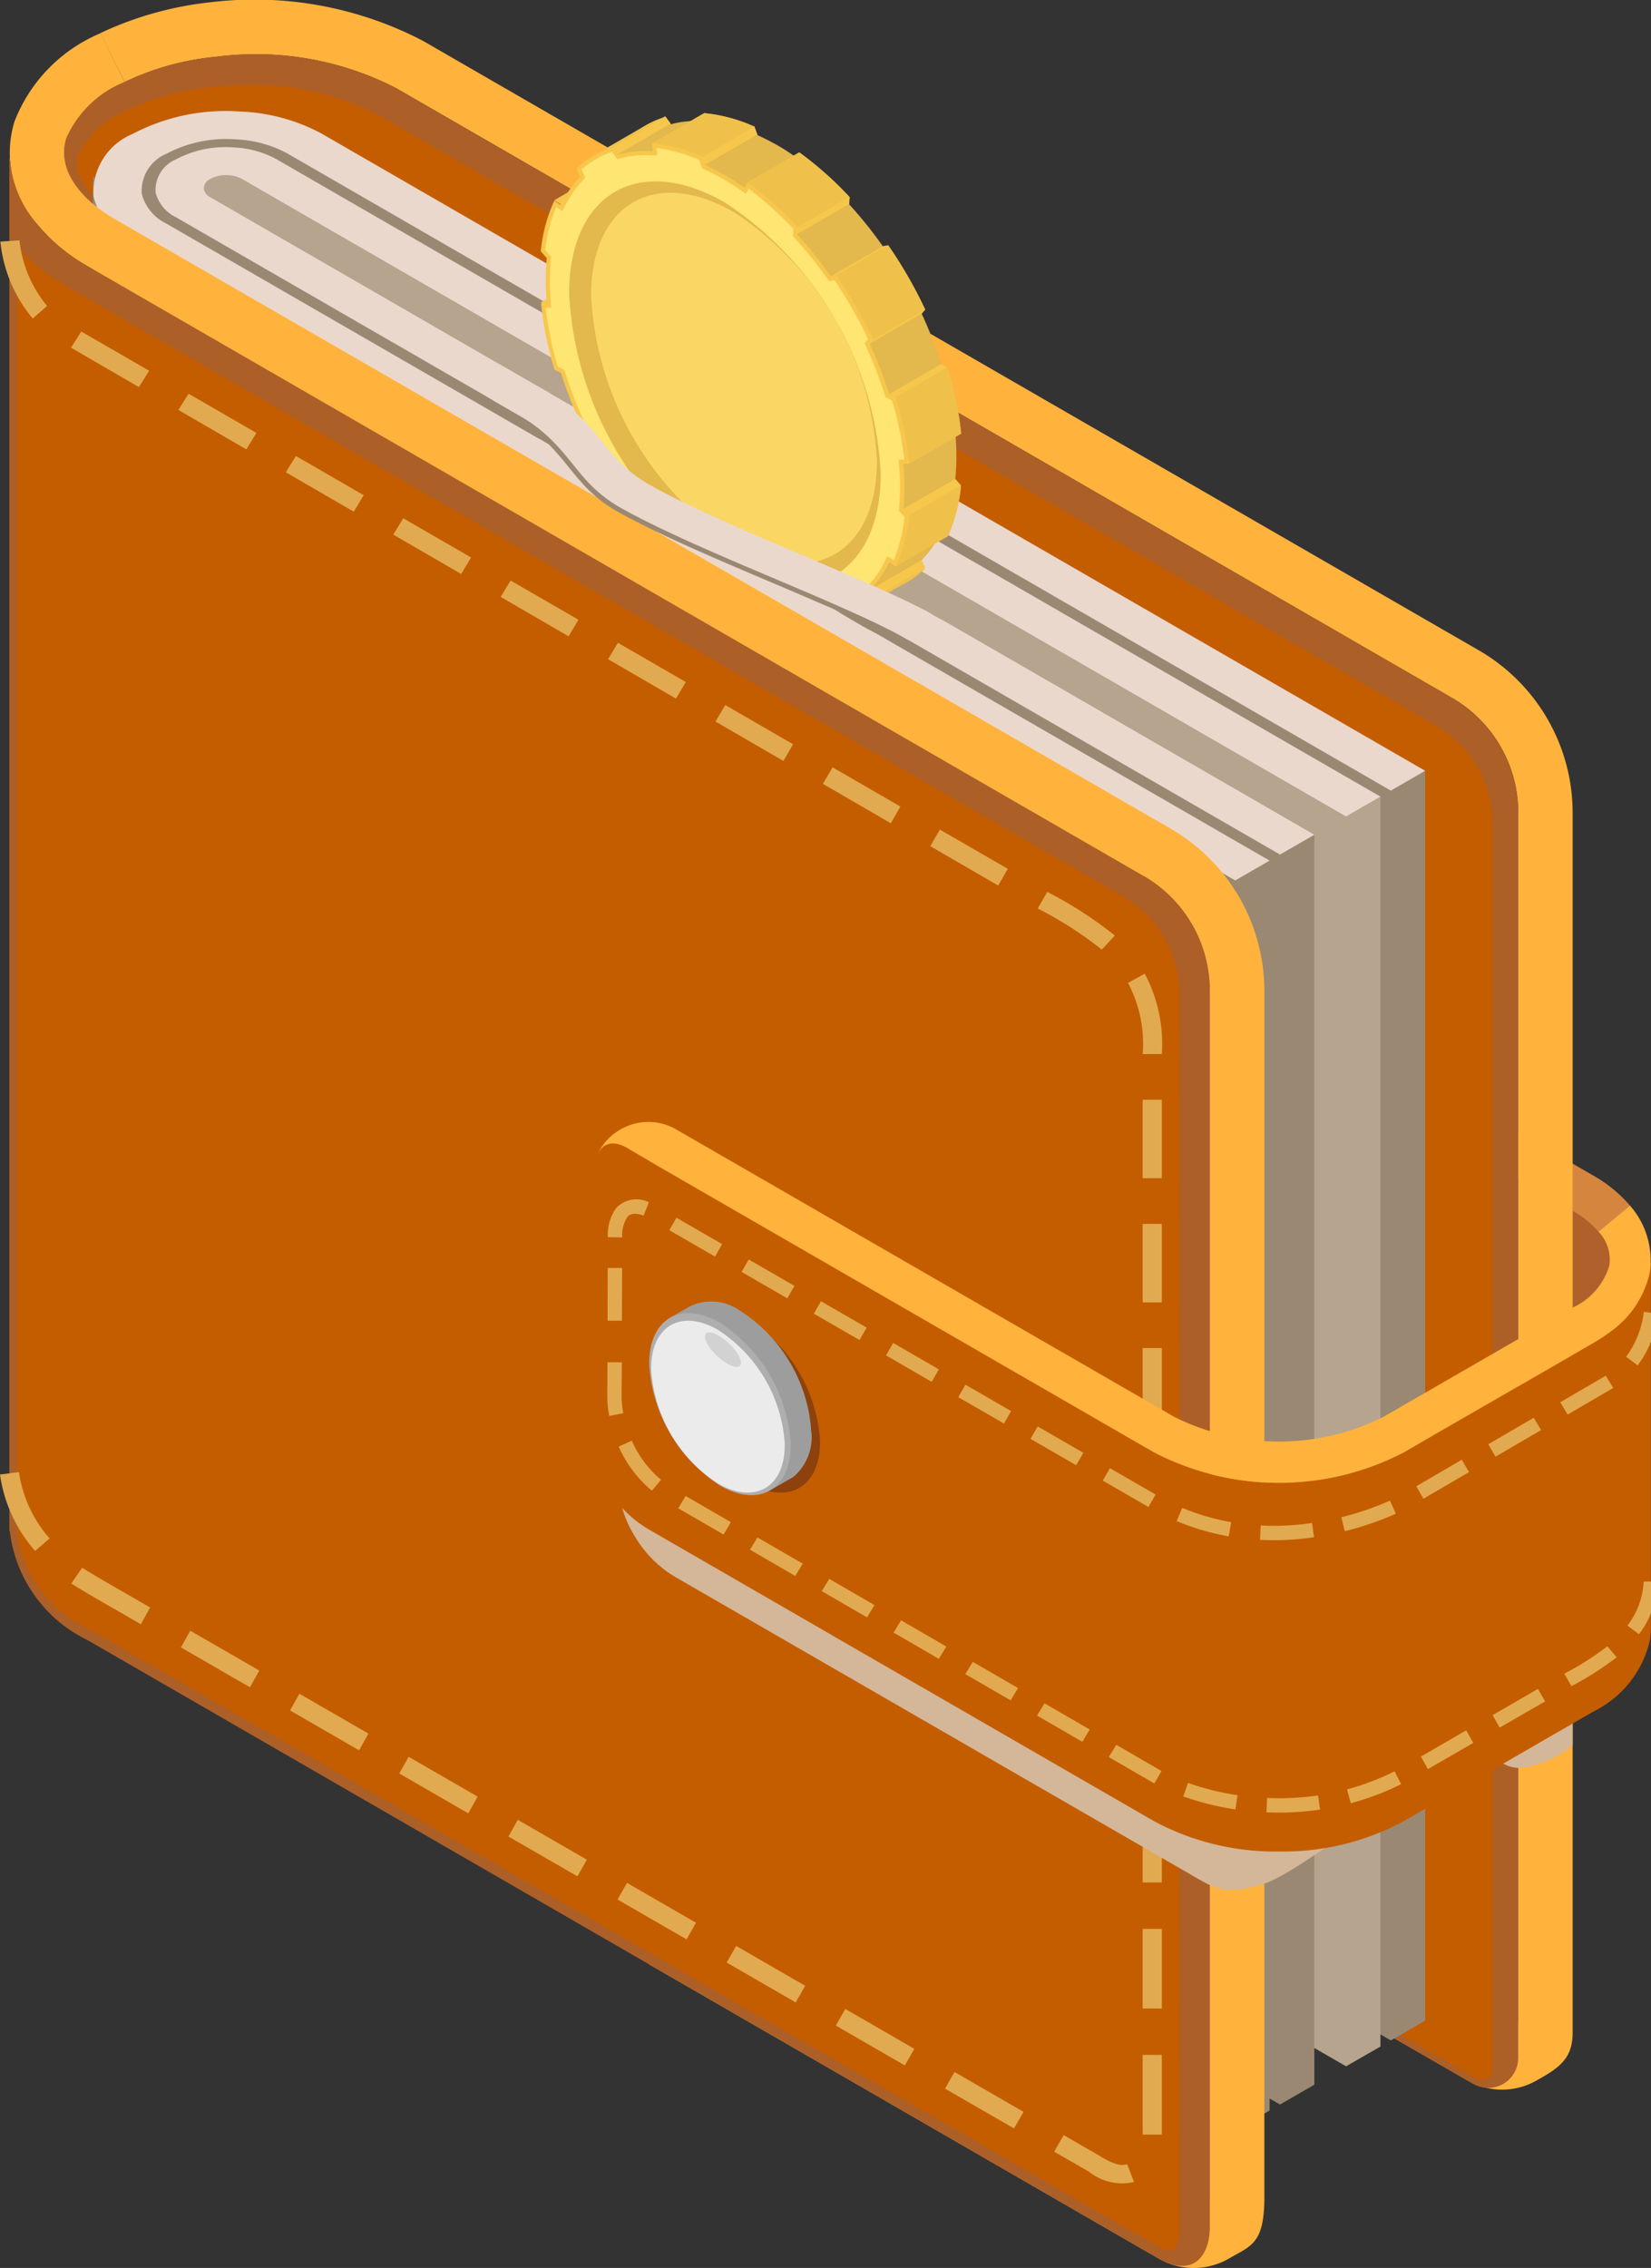 <svg xmlns="http://www.w3.org/2000/svg" width="54.738" height="75.187"><rect width="100%" height="100%" fill="#333333" stroke="none"/><defs><clipPath id="a"><path data-name="Rectangle 1068" fill="none" d="M0 0h54.738v75.187H0z"/></clipPath><clipPath id="b"><path data-name="Rectangle 1037" fill="none" d="M0 0h48.815v69.276H0z"/></clipPath><clipPath id="c"><path data-name="Rectangle 1038" fill="none" d="M0 0h46.939v66.143H0z"/></clipPath><clipPath id="d"><path data-name="Rectangle 1039" fill="none" d="M0 0h43.286v63.358H0z"/></clipPath><clipPath id="e"><path data-name="Rectangle 1040" fill="none" d="M0 0h39.328v62.978H0z"/></clipPath><clipPath id="f"><path data-name="Rectangle 1041" fill="none" d="M0 0h38.427v63.914H0z"/></clipPath><clipPath id="g"><path data-name="Rectangle 1042" fill="none" d="M0 0h39.012v64.771H0z"/></clipPath><clipPath id="h"><path data-name="Rectangle 1043" fill="none" d="M0 0h44.17v25.501H0z"/></clipPath><clipPath id="i"><path data-name="Rectangle 1044" fill="none" d="M0 0h40.617v23.45H0z"/></clipPath><clipPath id="j"><path data-name="Rectangle 1045" fill="none" d="M0 0h3.137v1.899H0z"/></clipPath><clipPath id="k"><path data-name="Rectangle 1046" fill="none" d="M0 0h10.464v6.529H0z"/></clipPath><clipPath id="l"><path data-name="Rectangle 1047" fill="none" d="M0 0h14.982v9.275H0z"/></clipPath><clipPath id="m"><path data-name="Rectangle 1048" fill="none" d="M0 0h41.599v74.086H0z"/></clipPath><clipPath id="n"><path data-name="Rectangle 1049" fill="none" d="M0 0h38.527v66.407H0z"/></clipPath><clipPath id="o"><path data-name="Rectangle 1059" fill="none" d="M0 0h31.645v23.185H0z"/></clipPath><clipPath id="p"><path data-name="Rectangle 1060" fill="none" d="M0 0h34.9v11.963H0z"/></clipPath><clipPath id="q"><path data-name="Rectangle 1061" fill="none" d="M0 0h13.018v7.502H0z"/></clipPath><clipPath id="r"><path data-name="Rectangle 1062" fill="none" d="M0 0h12.994v7.502H0z"/></clipPath></defs><g data-name="Group 1296" clip-path="url(#a)"><g data-name="Group 1295"><g data-name="Group 1294" clip-path="url(#a)"><path data-name="Path 2531" d="M51.651 39.061s2.13.387 2.13 3.261v6.484h-2.688Z" fill="#b0602a"/><path data-name="Path 2532" d="M53.004 40.838a3.221 3.221 0 0 0-.869-.7l-9.407-5.431.677-1.173 9.407 5.431a4.556 4.556 0 0 1 1.232 1.006Z" fill="#d6853e"/><g data-name="Group 1245" style="mix-blend-mode:normal;isolation:isolate"><g data-name="Group 1244"><g data-name="Group 1243" clip-path="url(#b)" transform="translate(3.325)"><path data-name="Path 2533" d="M48.815 26.929v40.46c0 .84-.428 1.157-1.173 1.569a2.3 2.3 0 0 1-2.331 0l-6.722-3.868-1.807-1.046L9.814 48.475a10.143 10.143 0 0 0-5.929-1.062 9.53 9.53 0 0 0-3.028.824L.064 46.62a11.143 11.143 0 0 1 3.615-1c2.552-.269 7.784 1.728 9.655 2.806l4.423 2.552 19.025 10.989 1.11.65.7.4 7.626 4.392a.494.494 0 0 0 .523 0 .537.537 0 0 0 .27-.46v-40.02a4.394 4.394 0 0 0-2.188-3.789L9.814 2.926A10.14 10.14 0 0 0 3.885 1.88a8.849 8.849 0 0 0-3.076.84L0 1.099A11.424 11.424 0 0 1 3.678.072a12.081 12.081 0 0 1 7.023 1.284l35.023 20.215a6.225 6.225 0 0 1 3.091 5.359" fill="#ffb33c"/></g></g></g><path data-name="Path 2534" d="M48.143 23.14 13.133 2.927a10.136 10.136 0 0 0-5.93-1.052 9.215 9.215 0 0 0-3.072.842 3.56 3.56 0 0 0-1.933 1.865c-.3.925.307 1.928 1.611 2.683l35.016 20.212a6.213 6.213 0 0 1 3.091 5.36v28.6l-1.034-.676-.772 3.286 8.52 4.917.229.128a.991.991 0 0 0 1.475-.864V26.937a4.4 4.4 0 0 0-2.191-3.8" fill="#ad5f28"/><g data-name="Group 1248" style="mix-blend-mode:normal;isolation:isolate"><g data-name="Group 1247"><g data-name="Group 1246" clip-path="url(#c)" transform="translate(2.549 2.816)"><path data-name="Path 2535" d="M46.581 66.143a.349.349 0 0 1-.173-.047l-8.333-4.805.458-1.946 1.257.822V30.393a6.849 6.849 0 0 0-3.408-5.909L1.367 4.272C.353 3.686-.155 2.943.042 2.333A3.011 3.011 0 0 1 1.654.843a8.546 8.546 0 0 1 2.857-.78A10.844 10.844 0 0 1 5.682 0a9.027 9.027 0 0 1 4.374 1.032l35.009 20.213a3.767 3.767 0 0 1 1.873 3.248v41.293a.345.345 0 0 1-.105.255.368.368 0 0 1-.252.1" fill="#c45d00"/></g></g></g><g data-name="Group 1251" style="mix-blend-mode:normal;isolation:isolate"><g data-name="Group 1250"><g data-name="Group 1249" clip-path="url(#d)" transform="translate(3.965 4.286)"><path data-name="Path 2536" d="M43.286 62.701V21.265L5.65.594S3.028-.349 2.474.141-.426 1.486.067 2.347s40.211 59.931 40.211 59.931l1.87 1.08Z" fill="#9a8872"/></g></g></g><path data-name="Path 2537" d="m42.439 69.765 1.138-.657L6.97 47.973a.4.4 0 0 1-.212-.259.357.357 0 0 1 .215-.346 1.072 1.072 0 0 1 .6-.124 1.032 1.032 0 0 1 .448.122l36.607 21.135 1.138-.657L9.159 46.709a3.27 3.27 0 0 0-1.419-.387 3.5 3.5 0 0 0-1.9.393 1.106 1.106 0 0 0-.681 1.1 1.254 1.254 0 0 0 .671.82Z" fill="#6d9047"/><g data-name="Group 1254" style="mix-blend-mode:normal;isolation:isolate"><g data-name="Group 1253"><g data-name="Group 1252" clip-path="url(#e)" transform="translate(6.438 5.523)"><path data-name="Path 2538" d="M39.329 62.321V20.886L.986 0 0 .657l35.923 61.009 2.268 1.309Z" fill="#b7a48e"/></g></g></g><g data-name="Group 1257" style="mix-blend-mode:normal;isolation:isolate"><g data-name="Group 1256"><g data-name="Group 1255" clip-path="url(#f)" transform="translate(5.149 5.851)"><path data-name="Path 2539" d="M38.427 21.822v41.435l-1.138.657L0 42.385V0Z" fill="#9a8872"/></g></g></g><path data-name="Path 2540" d="M4.391 45.877a5.581 5.581 0 0 1 1.643-.6q.279.427.516.878a3.554 3.554 0 0 0-1.028.379 1.337 1.337 0 0 0-.823 1.324 1.516 1.516 0 0 0 .81.99l36.584 21.119-1.138.657L4.367 49.501a2.371 2.371 0 0 1-1.269-1.551 2.092 2.092 0 0 1 1.289-2.073" fill="#7b9a5b"/><g data-name="Group 1260" style="mix-blend-mode:normal;isolation:isolate"><g data-name="Group 1259"><g data-name="Group 1258" clip-path="url(#g)" transform="translate(3.081 5.851)"><path data-name="Path 2541" d="M39.012 22.679v41.43l-1.138.657L0 41.709V0l3.284 2.7Z" fill="#9a8872"/></g></g></g><g data-name="Group 1263" style="mix-blend-mode:normal;isolation:isolate"><g data-name="Group 1262"><g data-name="Group 1261" clip-path="url(#h)" transform="translate(3.081 3.686)"><path data-name="Path 2542" d="m37.873 25.502 1.138-.657L2.428 3.723a1.516 1.516 0 0 1-.81-.99 1.337 1.337 0 0 1 .823-1.324A4.23 4.23 0 0 1 4.733.934a3.947 3.947 0 0 1 1.715.468l36.583 21.122 1.138-.657L7.586.745A6.179 6.179 0 0 0 4.9.013a6.62 6.62 0 0 0-3.59.744A2.092 2.092 0 0 0 .021 2.83a2.371 2.371 0 0 0 1.265 1.55Z" fill="#ebd8cd"/></g></g></g><g data-name="Group 1266" style="mix-blend-mode:normal;isolation:isolate"><g data-name="Group 1265"><g data-name="Group 1264" clip-path="url(#i)" transform="translate(5.149 4.88)"><path data-name="Path 2543" d="m37.29 23.45 1.138-.657L1.821 1.658a.4.4 0 0 1-.212-.259.357.357 0 0 1 .215-.346 1.073 1.073 0 0 1 .6-.124 1.032 1.032 0 0 1 .448.122l36.607 21.135 1.138-.657L4.01.394A3.27 3.27 0 0 0 2.591.007 3.5 3.5 0 0 0 .691.4 1.106 1.106 0 0 0 .01 1.5a1.254 1.254 0 0 0 .671.82Z" fill="#ebd8cd"/></g></g></g><g data-name="Group 1269" style="mix-blend-mode:normal;isolation:isolate"><g data-name="Group 1268"><g data-name="Group 1267" clip-path="url(#j)" transform="translate(28.172 18.688)"><path data-name="Path 2544" d="M3.136 1.899-.001.992.243 0 2.63.835Z" fill="#b7a48e"/></g></g></g><path data-name="Path 2545" d="M21.402 4.16a3.094 3.094 0 0 1 .661-.282l.181.242.066-.018a3.119 3.119 0 0 1 .583-.087 2.9 2.9 0 0 1 .393 0h.075l-.016-.261a5.263 5.263 0 0 1 1.67.449l.1.276.081.038c.193.091.382.19.565.292a6.332 6.332 0 0 1 .563.358l.083.058.094-.172a11.415 11.415 0 0 1 1.67 1.484l-.014.24.076.085a13.665 13.665 0 0 1 .976 1.217l.066.094.179-.036a14.935 14.935 0 0 1 1.223 2.127l-.119.139.05.106a13.776 13.776 0 0 1 .564 1.458l.035.106.212.109a11.5 11.5 0 0 1 .451 2.2h-.195l.008.1v.008a7.656 7.656 0 0 1-.003 1.301l-.008.093.191.218a5.356 5.356 0 0 1-.44 1.685l-.219-.14-.035.067a3.353 3.353 0 0 1-.191.33 3.017 3.017 0 0 1-.373.476l-.047.051.119.277a1.067 1.067 0 0 1-.093.083 2.909 2.909 0 0 1-.349.275 3.309 3.309 0 0 1-.306.177 2.8 2.8 0 0 1-.47.186v-.007l-.181-.242-.671.419c-.307.078-.03-.293-.371-.31h-.075l.017.257a5.287 5.287 0 0 1-1.671-.44l-.1-.282-.081-.038a7.669 7.669 0 0 1-1.127-.651l-.083-.058-.093.168a11.155 11.155 0 0 1-1.673-1.48l.016-.241-.076-.085a13.632 13.632 0 0 1-.976-1.217l-.066-.094-.177.035a15.247 15.247 0 0 1-1.224-2.129l.118-.136-.05-.106a14.392 14.392 0 0 1-.564-1.458l-.035-.106-.215-.108a11.415 11.415 0 0 1-.445-2.2h.191l-.008-.1a8.106 8.106 0 0 1 0-1.309l.008-.093-.2-.224a5.414 5.414 0 0 1 .449-1.679l.215.139.035-.067c.154-.306-.207-.259.013-.488l.047-.051.428-.6a2.868 2.868 0 0 1 .564-.425" fill="#e3b84c"/><path data-name="Path 2546" d="m26.447 20.677 1.642-.948.862.111 1.724-1-.119-.277-1.724 1 .289-1.452 1.017-1.017 1.723-1-.191-.218-1.915 1.107-.064-3.809 1.723-.995-.212-.109-1.886 1.089-.487-1.763 1.723-1 .119-.139-1.886 1.09-1.059-2.22 1.723-1-.179.036-1.9 1.1-.944-1.5 1.723-1 .014-.24-1.87 1.08-2.91-2.144 1.724-1-.1-.276-2.222 1.284-2.274-.371 1.725-1-.181-.242-1.937 1.119-.939 1.2-.8.465.208.13-.283 3.044-.376.218.38.309 5.078 8.847-.094.168.457-.264Z" fill="#f7c74c"/><path data-name="Path 2547" d="m28.504 20.201.446-.361 1.724-1a4.763 4.763 0 0 1-.441.358Z" fill="#f0c14a"/><path data-name="Path 2548" d="m29.695 18.78-.512-1.135 2.676-1.546a5.35 5.35 0 0 1-.44 1.685Z" fill="#f0c14a"/><path data-name="Path 2549" d="m30.14 15.375-.449-2.2 1.722-.995a11.506 11.506 0 0 1 .451 2.2Z" fill="#f0c14a"/><path data-name="Path 2550" d="m28.949 11.259-1.225-2.126 1.724-1a14.926 14.926 0 0 1 1.223 2.127Z" fill="#f0c14a"/><path data-name="Path 2551" d="m26.442 7.533-1.67-1.484 1.724-1a11.406 11.406 0 0 1 1.67 1.484Z" fill="#f0c14a"/><path data-name="Path 2552" d="m23.291 5.198-1.67-.449 1.724-1a5.263 5.263 0 0 1 1.67.449Z" fill="#f0c14a"/><path data-name="Path 2553" d="m19.647 5.174 1.755-1.015a3.1 3.1 0 0 1 .661-.282l-1.722.995Z" fill="#f0c14a"/><path data-name="Path 2554" d="m19.114 5.582.123.284-.048.051a3.416 3.416 0 0 0-.563.807l-.035.068-.214-.14a5.34 5.34 0 0 0-.449 1.679l.2.224-.008.091a7.675 7.675 0 0 0 .001 1.309l.008.1h-.191a11.437 11.437 0 0 0 .445 2.2l.216.108.035.107a13.694 13.694 0 0 0 .564 1.458l.048.106-.117.136a15.134 15.134 0 0 0 1.224 2.128l.175-.035.068.095a13.574 13.574 0 0 0 .975 1.217l.075.084-.014.242a11.292 11.292 0 0 0 1.671 1.48l.094-.168.082.057c.193.132.382.252.563.357s.37.2.563.293l.082.039.1.283a5.226 5.226 0 0 0 1.668.44l-.014-.257h.075a3.371 3.371 0 0 0 .975-.093l.068-.017.183.248a2.951 2.951 0 0 0 1.217-.722l-.119-.276.048-.051a3.421 3.421 0 0 0 .563-.807l.034-.068.218.143a5.387 5.387 0 0 0 .441-1.686l-.191-.219.008-.091a7.633 7.633 0 0 0 0-1.308l-.008-.1h.193a11.455 11.455 0 0 0-.449-2.2l-.214-.107-.035-.108a13.661 13.661 0 0 0-.564-1.457l-.048-.106.12-.139a15.141 15.141 0 0 0-1.223-2.126l-.179.036-.068-.095a13.625 13.625 0 0 0-.975-1.217l-.075-.084.014-.24a11.3 11.3 0 0 0-1.67-1.484l-.1.17-.083-.056c-.193-.132-.383-.253-.563-.357s-.37-.2-.563-.293l-.082-.039-.094-.276a5.273 5.273 0 0 0-1.671-.451l.015.262h-.075a3.366 3.366 0 0 0-.974.093l-.068.017-.178-.241a2.947 2.947 0 0 0-1.226.708" fill="#f7c74c"/><path data-name="Path 2555" d="M28.245 10.218c.192.332.373.675.538 1.02l-.119.137.085.188a13.52 13.52 0 0 1 .558 1.443l.052.164.213.106a11.411 11.411 0 0 1 .41 1.96h-.189l.02.252c.018.23.027.452.027.66s-.009.418-.027.626l-.013.151.189.217a5.363 5.363 0 0 1-.357 1.434l-.21-.138-.105.207a3.283 3.283 0 0 1-.54.774l-.112.118.117.271a2.8 2.8 0 0 1-1 .593l-.179-.243-.158.039a3.231 3.231 0 0 1-.935.089l-.23-.01.014.248a5.175 5.175 0 0 1-1.408-.388l-.1-.28-.136-.064a7.393 7.393 0 0 1-1.107-.639l-.198-.146-.092.164a11.222 11.222 0 0 1-1.483-1.326l.014-.241-.114-.127a13.423 13.423 0 0 1-.965-1.2l-.12-.169-.173.035c-.2-.3-.4-.613-.583-.929a15.544 15.544 0 0 1-.539-1.021l.116-.135-.085-.188a13.55 13.55 0 0 1-.559-1.443l-.052-.163-.215-.107a11.354 11.354 0 0 1-.406-1.959h.187l-.019-.252a7.41 7.41 0 0 1 0-1.286l.013-.15-.194-.223a5.292 5.292 0 0 1 .365-1.427l.207.135.105-.207a3.281 3.281 0 0 1 .54-.774l.112-.118-.12-.278a2.8 2.8 0 0 1 1.005-.579l.174.236.158-.039a3.223 3.223 0 0 1 .935-.089l.23.01-.014-.252a5.249 5.249 0 0 1 1.41.4l.093.274.136.064a7.385 7.385 0 0 1 1.107.638l.209.143.093-.166a11.255 11.255 0 0 1 1.482 1.33l-.014.239.114.127a13.442 13.442 0 0 1 .965 1.2l.12.169.177-.036c.2.3.4.613.583.929" fill="#ffe572"/><path data-name="Path 2556" d="M24.033 6.715a11.45 11.45 0 0 1 5.167 8.98c0 3.314-2.31 4.666-5.163 3.02a11.45 11.45 0 0 1-5.167-8.98c0-3.314 2.31-4.666 5.163-3.02" fill="#e3b84c"/><path data-name="Path 2557" d="M24.334 7.035a10.505 10.505 0 0 1 4.741 8.239c0 3.041-2.12 4.281-4.737 2.771a10.506 10.506 0 0 1-4.741-8.24c0-3.041 2.12-4.281 4.737-2.771" fill="#fad764"/><g data-name="Group 1272" style="mix-blend-mode:normal;isolation:isolate"><g data-name="Group 1271"><g data-name="Group 1270" clip-path="url(#k)" transform="translate(17.87 14.545)"><path data-name="Path 2558" d="M10.464 6.042 0 .001l.951 1.385 8.912 5.145Z" fill="#ebd8cd"/></g></g></g><g data-name="Group 1275" style="mix-blend-mode:normal;isolation:isolate"><g data-name="Group 1274"><g data-name="Group 1273" clip-path="url(#l)" transform="translate(16.326 12.074)"><path data-name="Path 2559" d="m14.982 8.514-.951.761L0 1.189.222 0l1.554.888a.69.69 0 0 1 .111.063v.016c1.744 1.046 1.744 2.156 3.377 3.06 2.521 1.4 6.817 2.949 9.085 4.138a.338.338 0 0 0-.1-.064l.222.127c.048.032.111.063.159.1a1.446 1.446 0 0 1 .143.079Z" fill="#ebd8cd"/></g></g></g><g data-name="Group 1278" style="mix-blend-mode:normal;isolation:isolate"><g data-name="Group 1277"><g data-name="Group 1276" clip-path="url(#m)" transform="translate(.317 1.102)"><path data-name="Path 2560" d="M38.508 26.376 3.493 6.163c-1.3-.755-1.908-1.758-1.611-2.682a3.559 3.559 0 0 1 1.933-1.865L3.015 0A5.215 5.215 0 0 0 .163 2.928a3.537 3.537 0 0 0 .74 3.388 5.915 5.915 0 0 0 1.689 1.412l35.01 20.217a4.387 4.387 0 0 1 2.191 3.793v40a.531.531 0 0 1-.8.462L21.427 62.06q-.1.978-.236 1.952l16.9 9.757a2.324 2.324 0 0 0 2.342 0c.735-.424 1.169-.492 1.169-2.03v-40a6.213 6.213 0 0 0-3.091-5.36" fill="#ffb33c"/></g></g></g><path data-name="Path 2561" d="M37.92 29.045 2.91 8.828a6.793 6.793 0 0 1-.834-.569 5.32 5.32 0 0 1-.364-.316l-.1-.09a4.847 4.847 0 0 1-.393-.432 3.749 3.749 0 0 1-.894-2.172L.31 5.225v45.529h.015a4.609 4.609 0 0 0 2.585 3.623l35.521 20.508c1.205.656 1.68-.189 1.68-1.052v-41a4.387 4.387 0 0 0-2.191-3.792" fill="#ad5f28"/><g data-name="Group 1281" style="mix-blend-mode:normal;isolation:isolate"><g data-name="Group 1280"><g data-name="Group 1279" clip-path="url(#n)" transform="translate(.57 8.201)"><path data-name="Path 2562" d="M38.25 66.407a1.038 1.038 0 0 1-.464-.156l-35.508-20.5a4.015 4.015 0 0 1-2.268-3.1l-.009-.225V-.002c.07.076.144.152.22.227.237.221.37.338.512.45a7.313 7.313 0 0 0 .912.622l35.009 20.216a3.752 3.752 0 0 1 1.873 3.244v41a1.128 1.128 0 0 1-.121.554c-.054.091-.1.1-.156.1" fill="#c45d00"/></g></g></g><path data-name="Rectangle 1050" fill="#e2aa50" d="M37.886 51.407h.634v2.642h-.634z"/><path data-name="Rectangle 1051" fill="#e2aa50" d="M37.886 55.586h.634v2.642h-.634z"/><path data-name="Rectangle 1052" fill="#e2aa50" d="M37.886 59.765h.634v2.642h-.634z"/><path data-name="Rectangle 1053" fill="#e2aa50" d="M37.886 63.945h.634v2.642h-.634z"/><path data-name="Rectangle 1054" fill="#e2aa50" d="M37.886 68.124h.634v2.642h-.634z"/><path data-name="Path 2563" d="m35.267 70.783 1.144.661c.392.243.718.394.96.3l.225.593a1.773 1.773 0 0 1-1.5-.345l-1.144-.66Z" fill="#e2aa50"/><path data-name="Path 2564" d="m31.647 68.691 2.288 1.321-.316.55-2.287-1.321Z" fill="#e2aa50"/><path data-name="Path 2565" d="m28.026 66.601 2.288 1.321-.315.55-2.288-1.321Z" fill="#e2aa50"/><path data-name="Path 2566" d="m24.407 64.511 2.288 1.321-.314.551-2.288-1.321Z" fill="#e2aa50"/><path data-name="Path 2567" d="m20.787 62.421 2.288 1.321-.313.551-2.288-1.321Z" fill="#e2aa50"/><path data-name="Path 2568" d="m17.168 60.331 2.288 1.321-.312.552-2.288-1.321Z" fill="#e2aa50"/><path data-name="Path 2569" d="m13.548 58.241 2.288 1.321-.311.553-2.287-1.321Z" fill="#e2aa50"/><path data-name="Path 2570" d="m9.927 56.151 2.288 1.321-.31.553-2.288-1.321Z" fill="#e2aa50"/><path data-name="Path 2571" d="m6.308 54.061 2.288 1.321-.309.554L6 54.615Z" fill="#e2aa50"/><path data-name="Path 2572" d="M2.724 51.974c.692.434 1.506.879 2.253 1.318l-.308.555c-.771-.454-1.507-.85-2.306-1.351Z" fill="#e2aa50"/><path data-name="Path 2573" d="M.629 48.803a4.225 4.225 0 0 0 1.017 2.2l-.482.412A4.862 4.862 0 0 1 0 48.883Z" fill="#e2aa50"/><path data-name="Path 2574" d="M1.085 10.559A4.688 4.688 0 0 1 .013 8.01l.633-.042a4.081 4.081 0 0 0 .914 2.175Z" fill="#e2aa50"/><path data-name="Path 2575" d="m4.606 12.833-2.251-1.306.339-.536 2.249 1.3Z" fill="#e2aa50"/><path data-name="Path 2576" d="m8.167 14.898-2.251-1.307.336-.538 2.249 1.3Z" fill="#e2aa50"/><path data-name="Path 2577" d="m11.728 16.963-2.251-1.306.333-.54 2.249 1.3Z" fill="#e2aa50"/><path data-name="Path 2578" d="m15.29 19.029-2.251-1.306.331-.541 2.249 1.3Z" fill="#e2aa50"/><path data-name="Path 2579" d="M18.851 21.095 16.6 19.789l.328-.543 2.25 1.3Z" fill="#e2aa50"/><path data-name="Path 2580" d="m22.412 23.16-2.251-1.306.326-.544 2.249 1.3Z" fill="#e2aa50"/><path data-name="Path 2581" d="m25.973 25.226-2.251-1.306.323-.546 2.25 1.3Z" fill="#e2aa50"/><path data-name="Path 2582" d="m29.534 27.292-2.251-1.306.321-.547 2.249 1.3Z" fill="#e2aa50"/><path data-name="Path 2583" d="m33.095 29.358-2.251-1.306.318-.549 2.25 1.3Z" fill="#e2aa50"/><path data-name="Path 2584" d="M36.529 31.479a12.755 12.755 0 0 0-2.123-1.361l.316-.55a13.129 13.129 0 0 1 2.24 1.448Z" fill="#e2aa50"/><path data-name="Path 2585" d="M37.886 34.945a4.331 4.331 0 0 0-.487-2.359l.555-.306a4.981 4.981 0 0 1 .566 2.665Z" fill="#e2aa50"/><path data-name="Rectangle 1055" fill="#e2aa50" d="M37.886 36.459h.634v2.601h-.634z"/><path data-name="Rectangle 1056" fill="#e2aa50" d="M37.886 40.575h.634v2.602h-.634z"/><path data-name="Rectangle 1057" fill="#e2aa50" d="M37.886 44.69h.634v2.601h-.634z"/><path data-name="Rectangle 1058" fill="#e2aa50" d="M37.886 48.805h.634v2.601h-.634z"/><g data-name="Group 1284" style="mix-blend-mode:multiply;isolation:isolate"><g data-name="Group 1283"><g data-name="Group 1282" clip-path="url(#o)" transform="translate(20.496 39.469)"><path data-name="Path 2586" d="m29.837 7.056-3.916 2.251c-2.315 1.332-4.962 2.283-7.293.935L2.14.714 1.173.159C.84-.047.444-.111.206.318.19.35.19.381.174.418a1.387 1.387 0 0 0-.079.206 2.021 2.021 0 0 0-.1.539v8.351a3.677 3.677 0 0 0 .587 2 3.823 3.823 0 0 0 1.316 1.3l16.726 9.655c.951.539 1.253.824 2.093.682a6.357 6.357 0 0 0 .7-.174c1.49-.46 6.532-4.915 7.88-4.011a1.036 1.036 0 0 0 .539.174 3.126 3.126 0 0 0 1.807-.761V6.014Z" fill="#d4b798"/></g></g></g><path data-name="Path 2587" d="M53.376 41.873v2.288a5.785 5.785 0 0 1-.54.355l-6.319 3.646a9 9 0 0 1-8.262-.015l-16.5-9.523-.959-.565c-.336-.195-.725-.258-.964.166-.015.024-.029.058-.044.088a1.646 1.646 0 0 0-.069.208 1.815 1.815 0 0 0-.092.547V47.422a3.817 3.817 0 0 0 1.9 3.291l16.728 9.659a8.484 8.484 0 0 0 4.153 1.008 8.386 8.386 0 0 0 4.109-.993l6.319-3.651a3.493 3.493 0 0 0 1.869-2.376 2.682 2.682 0 0 0 .029-.394V41.873ZM19.72 38.523" fill="#c45d00"/><g data-name="Group 1287" style="mix-blend-mode:normal;isolation:isolate"><g data-name="Group 1286"><g data-name="Group 1285" clip-path="url(#p)" transform="translate(19.834 37.197)"><path data-name="Path 2588" d="M34.896 4.676a2.242 2.242 0 0 1-.034.316 3.261 3.261 0 0 1-1.319 1.972 5.785 5.785 0 0 1-.54.355l-6.319 3.646a9 9 0 0 1-8.262-.015l-16.5-9.523L.963.862C.627.667.238.604-.001 1.027a1.8 1.8 0 0 1 .73-.774 1.837 1.837 0 0 1 1.869 0l16.5 9.522a7.765 7.765 0 0 0 6.908.015l6.319-3.646a2.235 2.235 0 0 0 1.2-1.392 1.35 1.35 0 0 0-.36-1.115l1.042-.867a2.766 2.766 0 0 1 .686 1.9" fill="#ffb33c"/></g></g></g><path data-name="Path 2589" d="M27.188 47.772c.018 1.5-1.017 2.133-2.312 1.412a5.153 5.153 0 0 1-2.379-4.026c-.019-1.5 1.017-2.134 2.312-1.412a5.153 5.153 0 0 1 2.379 4.026" fill="#8d410c"/><path data-name="Path 2590" d="M26.898 47.467a5.153 5.153 0 0 0-2.379-4.026 1.641 1.641 0 0 0-1.613-.148l-.03.018h-.007l-.727.418.037.063a1.955 1.955 0 0 0-.37 1.282A5.153 5.153 0 0 0 24.19 49.1a1.868 1.868 0 0 0 1.3.268l.028.047.632-.363a1.13 1.13 0 0 0 .144-.086h.007a1.726 1.726 0 0 0 .6-1.5" fill="#9e9d9d"/><path data-name="Path 2591" d="M26.215 47.857c.018 1.5-1.017 2.134-2.312 1.412a5.152 5.152 0 0 1-2.379-4.026c-.018-1.5 1.017-2.133 2.312-1.411a5.153 5.153 0 0 1 2.379 4.026" fill="#aeaeae"/><path data-name="Path 2592" d="M26.018 47.867c.017 1.418-.96 2.014-2.183 1.333a4.865 4.865 0 0 1-2.246-3.8c-.017-1.418.96-2.014 2.183-1.333a4.865 4.865 0 0 1 2.246 3.8" fill="#ebebeb"/><path data-name="Line 8" fill="#3c6d19" d="m18.609 13.263-.396-.222"/><g data-name="Group 1290" style="mix-blend-mode:normal;isolation:isolate"><g data-name="Group 1289"><g data-name="Group 1288" clip-path="url(#q)" transform="translate(17.037 13.85)"><path data-name="Path 2593" d="M12.994 7.502c-.314-.181-.658-.205-1.071-.4-.388-.187-1.29-.745-1.29-.745C8.338 5.345 5.404 4.2 3.486 3.14 1.814 2.216 1.845 1.069 0 .004c.69.4 9.875 5.517 12.632 7.109.522.3.362.393.362.393" fill="#9a8872"/></g></g></g><g data-name="Group 1293" style="mix-blend-mode:normal;isolation:isolate"><g data-name="Group 1292"><g data-name="Group 1291" clip-path="url(#r)" transform="translate(17.153 13.733)"><path data-name="Path 2594" d="M12.994 7.502C10.88 6.281 6.179 4.625 3.486 3.136 1.814 2.212 1.845 1.065 0 0c.591.341 7.262 4.013 10.842 6.08a17.974 17.974 0 0 1 2.152 1.422" fill="#ebd8cd"/></g></g></g><path data-name="Path 2595" d="M24.533 45.278c-.109.115-.45-.031-.761-.326s-.475-.627-.366-.742.45.031.761.326.475.627.366.742" fill="#d2d2d2"/><path data-name="Path 2596" d="M20.2 46.94a3.776 3.776 0 0 1-.066-.629v-.026l.007-1.122h.476l-.01 1.179v-.026a3.343 3.343 0 0 0 .058.536Z" fill="#e2aa50"/><path data-name="Path 2597" d="M21.613 49.419a4.008 4.008 0 0 1-1.1-1.462l.434-.194a3.532 3.532 0 0 0 .969 1.293Z" fill="#e2aa50"/><path data-name="Path 2598" d="m23.987 50.871-1.5-.869.246-.407 1.5.869Z" fill="#e2aa50"/><path data-name="Path 2599" d="m26.366 52.245-1.5-.869.247-.407 1.5.869Z" fill="#e2aa50"/><path data-name="Path 2600" d="m28.746 53.619-1.5-.869.247-.407 1.5.869Z" fill="#e2aa50"/><path data-name="Path 2601" d="m31.127 54.993-1.5-.869.247-.407 1.5.869Z" fill="#e2aa50"/><path data-name="Path 2602" d="m33.506 56.369-1.5-.869.247-.406 1.5.869Z" fill="#e2aa50"/><path data-name="Path 2603" d="m35.883 57.743-1.5-.869.247-.406 1.5.869Z" fill="#e2aa50"/><path data-name="Path 2604" d="m38.27 59.124-1.508-.874.247-.406 1.5.868Z" fill="#e2aa50"/><path data-name="Path 2605" d="M40.958 59.985a9.37 9.37 0 0 1-1.728-.43l.16-.448a8.915 8.915 0 0 0 1.639.407Z" fill="#e2aa50"/><path data-name="Path 2606" d="M43.766 59.991a9.314 9.314 0 0 1-1.777.09l.021-.475a8.822 8.822 0 0 0 1.688-.085Z" fill="#e2aa50"/><path data-name="Path 2607" d="M46.452 59.149a8.976 8.976 0 0 1-1.668.632l-.123-.459a8.519 8.519 0 0 0 1.576-.6Z" fill="#e2aa50"/><path data-name="Path 2608" d="m48.845 57.78-1.505.87-.23-.416 1.5-.869Z" fill="#e2aa50"/><path data-name="Path 2609" d="m51.226 56.404-1.505.87-.233-.415 1.5-.869Z" fill="#e2aa50"/><path data-name="Path 2610" d="M53.6 54.941a10.06 10.06 0 0 1-1.5.957l-.236-.413a9.629 9.629 0 0 0 1.427-.908Z" fill="#e2aa50"/><path data-name="Path 2611" d="M54.738 52.43v1.046a2.735 2.735 0 0 1-.4.7l-.381-.285a2.616 2.616 0 0 0 .539-1.458Z" fill="#e2aa50"/><path data-name="Path 2612" d="M54.739 43.52v.951a3.261 3.261 0 0 1-.444.793l-.381-.285a3.144 3.144 0 0 0 .587-1.49Z" fill="#e2aa50"/><path data-name="Path 2613" d="m51.729 46.487 1.509-.88.248.406-1.512.882Z" fill="#e2aa50"/><path data-name="Path 2614" d="m49.343 47.88 1.508-.88.243.409-1.512.882Z" fill="#e2aa50"/><path data-name="Path 2615" d="m46.957 49.272 1.508-.88.238.412-1.512.882Z" fill="#e2aa50"/><path data-name="Path 2616" d="M44.471 50.3a9.7 9.7 0 0 0 1.612-.552l.195.434a10.159 10.159 0 0 1-1.692.579Z" fill="#e2aa50"/><path data-name="Path 2617" d="M41.798 50.573a8.439 8.439 0 0 0 1.7-.084l.068.471a8.916 8.916 0 0 1-1.789.089Z" fill="#e2aa50"/><path data-name="Path 2618" d="M39.197 49.988a7.631 7.631 0 0 0 1.622.475l-.082.469a8.114 8.114 0 0 1-1.725-.505Z" fill="#e2aa50"/><path data-name="Rectangle 1063" fill="#e2aa50" d="m36.561 49.085.238-.412 1.514.874-.238.412z"/><path data-name="Rectangle 1064" fill="#e2aa50" d="m34.166 47.701.238-.412 1.514.874-.238.412z"/><path data-name="Rectangle 1065" fill="#e2aa50" d="m31.771 46.318.238-.412 1.514.874-.238.412z"/><path data-name="Rectangle 1066" fill="#e2aa50" d="m29.376 44.934.238-.412 1.514.875-.239.412z"/><path data-name="Path 2619" d="m27.219 43.138 1.514.875-.237.412-1.513-.875Z" fill="#e2aa50"/><path data-name="Path 2620" d="m24.824 41.754 1.514.875-.237.413-1.513-.875Z" fill="#e2aa50"/><path data-name="Path 2621" d="m22.428 40.37 1.514.875-.236.413-1.514-.875Z" fill="#e2aa50"/><path data-name="Path 2622" d="M20.154 41.016a1.511 1.511 0 0 1 .285-.979.929.929 0 0 1 1.073-.18l-.174.443c-.232-.089-.442-.083-.54.049a1.1 1.1 0 0 0-.168.673Z" fill="#e2aa50"/><path data-name="Path 2623" d="m20.143 43.784.006-1.748h.476l-.006 1.749Z" fill="#e2aa50"/></g></g></g></svg>
